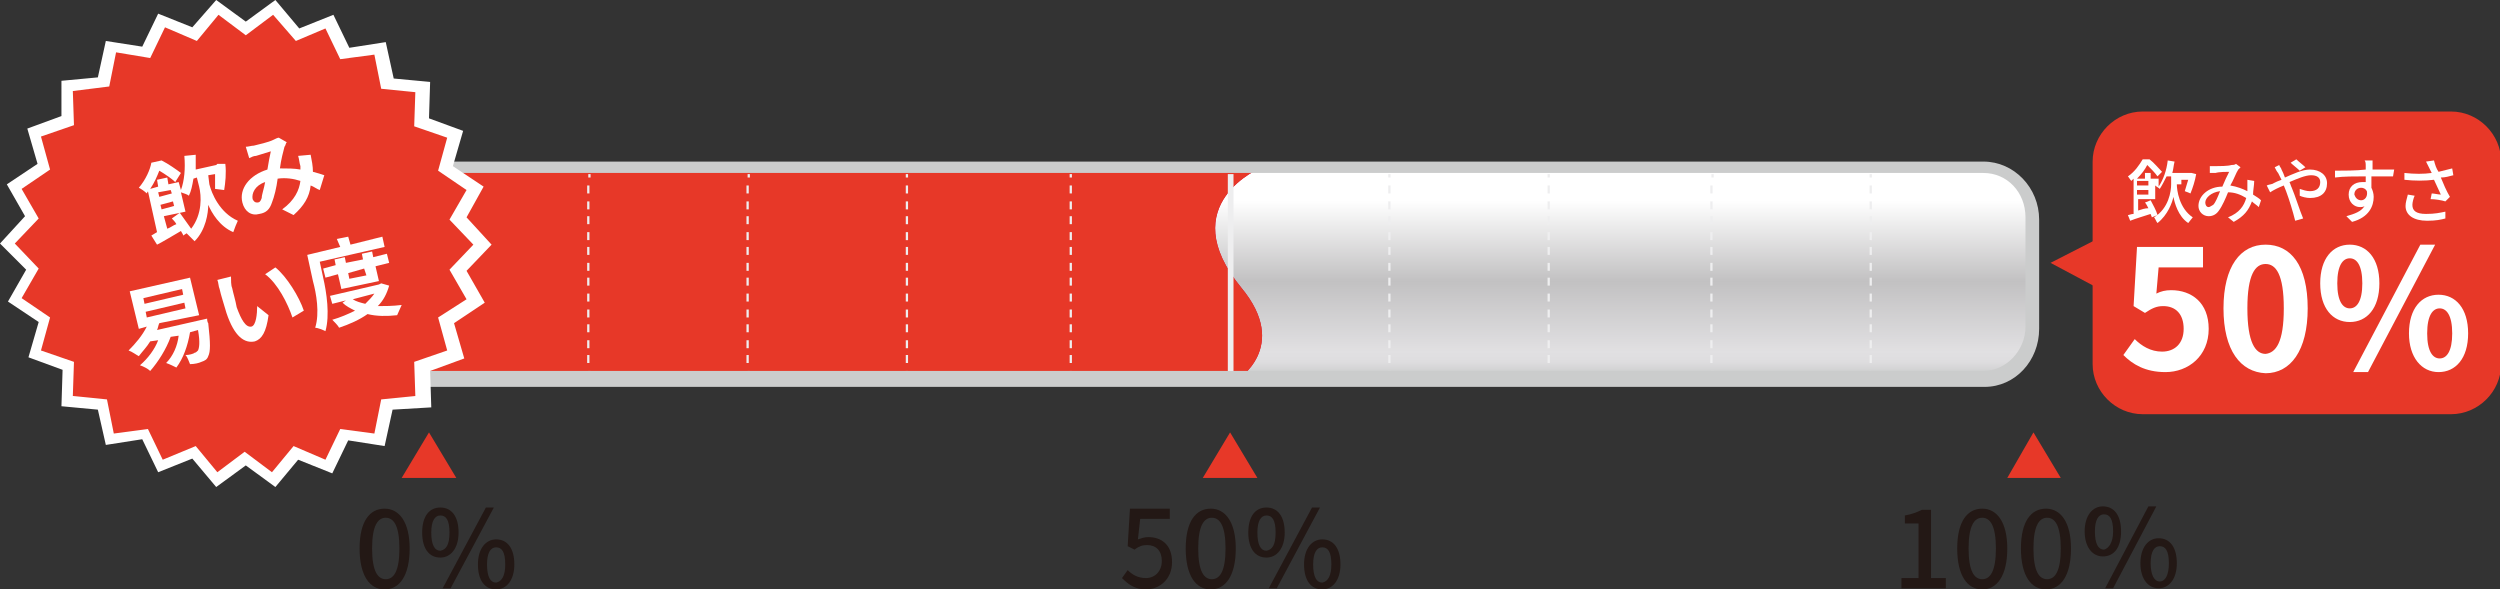 <?xml version="1.0" encoding="utf-8"?>
<!-- Generator: Adobe Illustrator 23.0.3, SVG Export Plug-In . SVG Version: 6.00 Build 0)  -->
<svg version="1.1" id="レイヤー_1" xmlns="http://www.w3.org/2000/svg" xmlns:xlink="http://www.w3.org/1999/xlink" x="0px"
	 y="0px" viewBox="0 0 219.7 51.8" style="enable-background:new 0 0 219.7 51.8;" xml:space="preserve">
<rect x="0" y="0" width="219.7" height="51.8" fill="#333333" stroke="none"/>
<style type="text/css">
	.st0{fill:#231815;}
	.st1{fill:url(#SVGID_1_);}
	.st2{fill:#E73828;}
	.st3{fill:url(#SVGID_2_);}
	.st4{fill:none;}
	.st5{fill:#EEEEEF;}
	.st6{fill:#CBCCCC;}
	.st7{fill:#FFFFFF;}
	.st8{enable-background:new    ;}
</style>
<g>
	<g>
		<path class="st0" d="M31.6,48.2c0-2.4,0.9-3.5,2.2-3.5s2.2,1.2,2.2,3.5c0,2.4-0.9,3.6-2.2,3.6S31.6,50.6,31.6,48.2z M35.1,48.2
			c0-2-0.5-2.7-1.2-2.7s-1.2,0.7-1.2,2.7s0.5,2.7,1.2,2.7S35.1,50.2,35.1,48.2z"/>
		<path class="st0" d="M37.1,46.8c0-1.4,0.6-2.2,1.6-2.2s1.6,0.8,1.6,2.2S39.6,49,38.7,49C37.7,49,37.1,48.2,37.1,46.8z M39.5,46.8
			c0-1.1-0.3-1.5-0.8-1.5s-0.8,0.5-0.8,1.5c0,1.1,0.3,1.6,0.8,1.6C39.2,48.3,39.5,47.9,39.5,46.8z M42.7,44.6h0.7l-3.8,7.1h-0.7
			L42.7,44.6z M42,49.6c0-1.4,0.7-2.2,1.6-2.2c1,0,1.6,0.8,1.6,2.2s-0.7,2.2-1.6,2.2C42.6,51.8,42,51,42,49.6z M44.4,49.6
			c0-1.1-0.3-1.5-0.8-1.5s-0.8,0.5-0.8,1.5c0,1.1,0.3,1.6,0.8,1.6C44.1,51.1,44.4,50.6,44.4,49.6z"/>
	</g>
</g>
<g>
	<g>
		<path class="st0" d="M167.1,50.8h1.5V46h-1.2v-0.7c0.6-0.1,1.1-0.3,1.5-0.5h0.8v6h1.3v0.9h-3.9L167.1,50.8L167.1,50.8z"/>
		<path class="st0" d="M172,48.2c0-2.4,0.9-3.5,2.2-3.5s2.2,1.2,2.2,3.5c0,2.4-0.9,3.6-2.2,3.6S172,50.6,172,48.2z M175.4,48.2
			c0-2-0.5-2.7-1.2-2.7s-1.2,0.7-1.2,2.7s0.5,2.7,1.2,2.7S175.4,50.2,175.4,48.2z"/>
		<path class="st0" d="M177.6,48.2c0-2.4,0.9-3.5,2.2-3.5s2.2,1.2,2.2,3.5c0,2.4-0.9,3.6-2.2,3.6S177.6,50.6,177.6,48.2z
			 M181.1,48.2c0-2-0.5-2.7-1.2-2.7s-1.2,0.7-1.2,2.7s0.5,2.7,1.2,2.7S181.1,50.2,181.1,48.2z"/>
		<path class="st0" d="M183.2,46.7c0-1.4,0.7-2.2,1.6-2.2c1,0,1.6,0.8,1.6,2.2s-0.6,2.2-1.6,2.2C183.9,48.9,183.2,48.1,183.2,46.7z
			 M185.7,46.7c0-1.1-0.3-1.5-0.8-1.5s-0.8,0.5-0.8,1.5c0,1.1,0.3,1.6,0.8,1.6C185.3,48.2,185.7,47.7,185.7,46.7z M188.8,44.5h0.7
			l-3.8,7.2H185L188.8,44.5z M188.1,49.5c0-1.4,0.7-2.2,1.6-2.2c1,0,1.6,0.8,1.6,2.2s-0.7,2.2-1.6,2.2S188.1,50.9,188.1,49.5z
			 M190.6,49.5c0-1.1-0.3-1.5-0.8-1.5s-0.8,0.5-0.8,1.5s0.3,1.6,0.8,1.6S190.6,50.5,190.6,49.5z"/>
	</g>
</g>
<g>
	<g>
		<path class="st0" d="M98.6,50.8l0.5-0.7c0.4,0.4,0.9,0.7,1.6,0.7c0.8,0,1.4-0.6,1.4-1.5s-0.5-1.4-1.3-1.4c-0.4,0-0.7,0.1-1.1,0.4
			L99.1,48l0.2-3.3h3.5v0.9h-2.6l-0.2,1.8c0.3-0.1,0.6-0.2,0.9-0.2c1.2,0,2.1,0.7,2.1,2.2s-1.1,2.4-2.3,2.4
			C99.7,51.8,99.1,51.3,98.6,50.8z"/>
		<path class="st0" d="M104.2,48.2c0-2.4,0.9-3.5,2.2-3.5c1.3,0,2.2,1.2,2.2,3.5c0,2.4-0.9,3.6-2.2,3.6S104.2,50.6,104.2,48.2z
			 M107.7,48.2c0-2-0.5-2.7-1.2-2.7s-1.2,0.7-1.2,2.7s0.5,2.7,1.2,2.7S107.7,50.2,107.7,48.2z"/>
		<path class="st0" d="M109.7,46.8c0-1.4,0.6-2.2,1.6-2.2s1.6,0.8,1.6,2.2s-0.7,2.2-1.6,2.2C110.3,49,109.7,48.2,109.7,46.8z
			 M112.1,46.8c0-1.1-0.3-1.5-0.8-1.5s-0.8,0.5-0.8,1.5c0,1.1,0.3,1.6,0.8,1.6C111.8,48.3,112.1,47.9,112.1,46.8z M115.3,44.6h0.7
			l-3.8,7.1h-0.7L115.3,44.6z M114.6,49.6c0-1.4,0.7-2.2,1.6-2.2c1,0,1.6,0.8,1.6,2.2s-0.7,2.2-1.6,2.2
			C115.2,51.8,114.6,51,114.6,49.6z M117,49.6c0-1.1-0.3-1.5-0.8-1.5s-0.8,0.5-0.8,1.5c0,1.1,0.3,1.6,0.8,1.6
			C116.7,51.1,117,50.6,117,49.6z"/>
	</g>
</g>
<linearGradient id="SVGID_1_" gradientUnits="userSpaceOnUse" x1="103.5" y1="1612.747" x2="103.5" y2="1595.087" gradientTransform="matrix(1 0 0 1 0 -1580)">
	<stop  offset="0" style="stop-color:#CBCCCC"/>
	<stop  offset="2.084110e-02" style="stop-color:#D5D5D6"/>
	<stop  offset="5.541701e-02" style="stop-color:#DEDDDF"/>
	<stop  offset="0.104" style="stop-color:#E1E0E2"/>
	<stop  offset="0.455" style="stop-color:#C2C1C2"/>
	<stop  offset="0.856" style="stop-color:#FFFFFF"/>
</linearGradient>
<path class="st1" d="M178.6,28.8c0,2.5-1.9,4.5-4.3,4.5H32.7c-2.4,0-4.3-2-4.3-4.5v-9.6c0-2.5,1.9-4.5,4.3-4.5h141.6
	c2.4,0,4.3,2,4.3,4.5V28.8z"/>
<polygon class="st2" points="181.1,42 178.7,38 176.4,42 "/>
<g>
	
		<linearGradient id="SVGID_2_" gradientUnits="userSpaceOnUse" x1="22.1" y1="1604.05" x2="110.944" y2="1604.05" gradientTransform="matrix(1 0 0 1 0 -1580)">
		<stop  offset="0" style="stop-color:#EF94BB"/>
		<stop  offset="8.953273e-03" style="stop-color:#EE90B8"/>
		<stop  offset="9.116727e-02" style="stop-color:#E36C9B"/>
		<stop  offset="0.181" style="stop-color:#DB4E83"/>
		<stop  offset="0.28" style="stop-color:#D3356F"/>
		<stop  offset="0.39" style="stop-color:#CE2260"/>
		<stop  offset="0.519" style="stop-color:#CA1555"/>
		<stop  offset="0.682" style="stop-color:#C80D4F"/>
		<stop  offset="1" style="stop-color:#C70B4D"/>
	</linearGradient>
	<path class="st3" d="M108.7,33.4H22.1V14.7h88.8c0,0-7.9,3.2-1.8,10.6C113.4,30.5,108.7,33.4,108.7,33.4z"/>
</g>
<g>
	<path class="st2" d="M108.7,33.4H22.1V14.7h88.8c0,0-7.9,3.2-1.8,10.6C113.4,30.5,108.7,33.4,108.7,33.4z"/>
</g>
<polygon class="st2" points="40.1,42 37.7,38 35.3,42 "/>
<polygon class="st2" points="110.5,42 108.1,38 105.7,42 "/>
<g>
	<line class="st4" x1="51.7" y1="15.3" x2="51.7" y2="33"/>
	<g>
		<rect x="51.7" y="15.3" class="st5" width="0.2" height="0.3"/>
		<path class="st5" d="M51.8,31.9h-0.2v-0.7h0.2V31.9z M51.8,30.6h-0.2v-0.7h0.2V30.6z M51.8,29.2h-0.2v-0.7h0.2V29.2z M51.8,27.9
			h-0.2v-0.7h0.2V27.9z M51.8,26.5h-0.2v-0.7h0.2V26.5z M51.8,25.1h-0.2v-0.7h0.2V25.1z M51.8,23.8h-0.2v-0.7h0.2V23.8z M51.8,22.4
			h-0.2v-0.7h0.2V22.4z M51.8,21.1h-0.2v-0.7h0.2V21.1z M51.8,19.7h-0.2V19h0.2V19.7z M51.8,18.4h-0.2v-0.7h0.2V18.4z M51.8,17h-0.2
			v-0.7h0.2V17z"/>
		<rect x="51.7" y="32.6" class="st5" width="0.2" height="0.3"/>
	</g>
</g>
<g>
	<line class="st4" x1="65.7" y1="15.3" x2="65.7" y2="33"/>
	<g>
		<rect x="65.7" y="15.3" class="st5" width="0.2" height="0.3"/>
		<path class="st5" d="M65.8,31.9h-0.2v-0.7h0.2V31.9z M65.8,30.6h-0.2v-0.7h0.2V30.6z M65.8,29.2h-0.2v-0.7h0.2V29.2z M65.8,27.9
			h-0.2v-0.7h0.2V27.9z M65.8,26.5h-0.2v-0.7h0.2V26.5z M65.8,25.1h-0.2v-0.7h0.2V25.1z M65.8,23.8h-0.2v-0.7h0.2V23.8z M65.8,22.4
			h-0.2v-0.7h0.2V22.4z M65.8,21.1h-0.2v-0.7h0.2V21.1z M65.8,19.7h-0.2V19h0.2V19.7z M65.8,18.4h-0.2v-0.7h0.2V18.4z M65.8,17h-0.2
			v-0.7h0.2V17z"/>
		<rect x="65.7" y="32.6" class="st5" width="0.2" height="0.3"/>
	</g>
</g>
<g>
	<line class="st4" x1="79.7" y1="15.3" x2="79.7" y2="33"/>
	<g>
		<rect x="79.6" y="15.3" class="st5" width="0.2" height="0.3"/>
		<path class="st5" d="M79.8,31.9h-0.2v-0.7h0.2V31.9z M79.8,30.6h-0.2v-0.7h0.2V30.6z M79.8,29.2h-0.2v-0.7h0.2V29.2z M79.8,27.9
			h-0.2v-0.7h0.2V27.9z M79.8,26.5h-0.2v-0.7h0.2V26.5z M79.8,25.1h-0.2v-0.7h0.2V25.1z M79.8,23.8h-0.2v-0.7h0.2V23.8z M79.8,22.4
			h-0.2v-0.7h0.2V22.4z M79.8,21.1h-0.2v-0.7h0.2V21.1z M79.8,19.7h-0.2V19h0.2V19.7z M79.8,18.4h-0.2v-0.7h0.2V18.4z M79.8,17h-0.2
			v-0.7h0.2V17z"/>
		<rect x="79.6" y="32.6" class="st5" width="0.2" height="0.3"/>
	</g>
</g>
<g>
	<line class="st4" x1="94.1" y1="15.3" x2="94.1" y2="33"/>
	<g>
		<rect x="94" y="15.3" class="st5" width="0.2" height="0.3"/>
		<path class="st5" d="M94.2,31.9H94v-0.7h0.2V31.9z M94.2,30.6H94v-0.7h0.2V30.6z M94.2,29.2H94v-0.7h0.2V29.2z M94.2,27.9H94v-0.7
			h0.2V27.9z M94.2,26.5H94v-0.7h0.2V26.5z M94.2,25.1H94v-0.7h0.2V25.1z M94.2,23.8H94v-0.7h0.2V23.8z M94.2,22.4H94v-0.7h0.2V22.4
			z M94.2,21.1H94v-0.7h0.2V21.1z M94.2,19.7H94V19h0.2V19.7z M94.2,18.4H94v-0.7h0.2V18.4z M94.2,17H94v-0.7h0.2V17z"/>
		<rect x="94" y="32.6" class="st5" width="0.2" height="0.3"/>
	</g>
</g>
<g>
	<line class="st4" x1="108.1" y1="15.3" x2="108.1" y2="33"/>
	<rect x="107.9" y="15.3" class="st5" width="0.5" height="17.7"/>
</g>
<g>
	<line class="st4" x1="122.1" y1="15.3" x2="122.1" y2="33"/>
	<g>
		<rect x="122" y="15.3" class="st5" width="0.2" height="0.3"/>
		<path class="st5" d="M122.2,31.9H122v-0.7h0.2V31.9z M122.2,30.6H122v-0.7h0.2V30.6z M122.2,29.2H122v-0.7h0.2V29.2z M122.2,27.9
			H122v-0.7h0.2V27.9z M122.2,26.5H122v-0.7h0.2V26.5z M122.2,25.1H122v-0.7h0.2V25.1z M122.2,23.8H122v-0.7h0.2V23.8z M122.2,22.4
			H122v-0.7h0.2V22.4z M122.2,21.1H122v-0.7h0.2V21.1z M122.2,19.7H122V19h0.2V19.7z M122.2,18.4H122v-0.7h0.2V18.4z M122.2,17H122
			v-0.7h0.2V17z"/>
		<rect x="122" y="32.6" class="st5" width="0.2" height="0.3"/>
	</g>
</g>
<g>
	<line class="st4" x1="136.1" y1="15.3" x2="136.1" y2="33"/>
	<g>
		<rect x="136" y="15.3" class="st5" width="0.2" height="0.3"/>
		<path class="st5" d="M136.2,31.9H136v-0.7h0.2V31.9z M136.2,30.6H136v-0.7h0.2V30.6z M136.2,29.2H136v-0.7h0.2V29.2z M136.2,27.9
			H136v-0.7h0.2V27.9z M136.2,26.5H136v-0.7h0.2V26.5z M136.2,25.1H136v-0.7h0.2V25.1z M136.2,23.8H136v-0.7h0.2V23.8z M136.2,22.4
			H136v-0.7h0.2V22.4z M136.2,21.1H136v-0.7h0.2V21.1z M136.2,19.7H136V19h0.2V19.7z M136.2,18.4H136v-0.7h0.2V18.4z M136.2,17H136
			v-0.7h0.2V17z"/>
		<rect x="136" y="32.6" class="st5" width="0.2" height="0.3"/>
	</g>
</g>
<g>
	<line class="st4" x1="150.4" y1="15.3" x2="150.4" y2="33"/>
	<g>
		<rect x="150.4" y="15.3" class="st5" width="0.2" height="0.3"/>
		<path class="st5" d="M150.5,31.9h-0.2v-0.7h0.2V31.9z M150.5,30.6h-0.2v-0.7h0.2V30.6z M150.5,29.2h-0.2v-0.7h0.2V29.2z
			 M150.5,27.9h-0.2v-0.7h0.2V27.9z M150.5,26.5h-0.2v-0.7h0.2V26.5z M150.5,25.1h-0.2v-0.7h0.2V25.1z M150.5,23.8h-0.2v-0.7h0.2
			V23.8z M150.5,22.4h-0.2v-0.7h0.2V22.4z M150.5,21.1h-0.2v-0.7h0.2V21.1z M150.5,19.7h-0.2V19h0.2V19.7z M150.5,18.4h-0.2v-0.7
			h0.2V18.4z M150.5,17h-0.2v-0.7h0.2V17z"/>
		<rect x="150.4" y="32.6" class="st5" width="0.2" height="0.3"/>
	</g>
</g>
<g>
	<line class="st4" x1="164.4" y1="15.3" x2="164.4" y2="33"/>
	<g>
		<rect x="164.3" y="15.3" class="st5" width="0.2" height="0.3"/>
		<path class="st5" d="M164.5,31.9h-0.2v-0.7h0.2V31.9z M164.5,30.6h-0.2v-0.7h0.2V30.6z M164.5,29.2h-0.2v-0.7h0.2V29.2z
			 M164.5,27.9h-0.2v-0.7h0.2V27.9z M164.5,26.5h-0.2v-0.7h0.2V26.5z M164.5,25.1h-0.2v-0.7h0.2V25.1z M164.5,23.8h-0.2v-0.7h0.2
			V23.8z M164.5,22.4h-0.2v-0.7h0.2V22.4z M164.5,21.1h-0.2v-0.7h0.2V21.1z M164.5,19.7h-0.2V19h0.2V19.7z M164.5,18.4h-0.2v-0.7
			h0.2V18.4z M164.5,17h-0.2v-0.7h0.2V17z"/>
		<rect x="164.3" y="32.6" class="st5" width="0.2" height="0.3"/>
	</g>
</g>
<path class="st6" d="M174.4,34H32.7c-2.7,0-4.9-2.3-4.9-5.1v-9.6c0-2.8,2.2-5.1,4.9-5.1h141.6c2.7,0,4.9,2.3,4.9,5.1v9.6
	C179.2,31.7,177.1,34,174.4,34z M32.7,15.2c-2,0-3.7,1.8-3.7,3.9v9.6c0,2.2,1.6,3.9,3.7,3.9h141.6c2,0,3.7-1.8,3.7-3.9v-9.6
	c0-2.2-1.6-3.9-3.7-3.9C174.3,15.2,32.7,15.2,32.7,15.2z"/>
<g>
	<g>
		<path class="st2" d="M183.9,32c0,2.4,2,4.4,4.4,4.4h27.1c2.4,0,4.4-2,4.4-4.4V14.2c0-2.4-2-4.4-4.4-4.4h-27.1
			c-2.4,0-4.4,2-4.4,4.4V32z"/>
	</g>
	<polygon class="st2" points="184.7,25.5 180.2,23.1 184.7,20.8 	"/>
</g>
<g>
	<g>
		<polygon class="st2" points="42.5,21.4 40.4,23.7 41.9,26.4 39.3,28.1 40.1,31.2 37.2,32.2 37.2,35.3 34.1,35.6 33.5,38.7 
			30.4,38.2 29,41 26.1,39.8 24.1,42.2 21.6,40.4 19.1,42.2 17,39.8 14.2,41 12.8,38.2 9.7,38.7 9,35.6 5.9,35.3 6,32.2 3,31.2 
			3.9,28.1 1.3,26.4 2.8,23.7 0.6,21.4 2.8,19.1 1.3,16.4 3.9,14.7 3,11.7 6,10.7 5.9,7.5 9,7.3 9.7,4.2 12.8,4.7 14.2,1.8 17,3 
			19.1,0.6 21.6,2.5 24.1,0.6 26.1,3 29,1.8 30.4,4.7 33.5,4.2 34.1,7.3 37.2,7.5 37.2,10.7 40.1,11.7 39.3,14.7 41.9,16.4 
			40.4,19.1 		"/>
	</g>
	<path class="st7" d="M24.2,42.8l-2.6-1.9L19,42.8l-2.1-2.5l-3,1.2l-1.4-2.9l-3.2,0.5L8.6,36l-3.2-0.3l0.1-3.2l-3-1.1l0.9-3.1
		l-2.7-1.8l1.6-2.8L0,21.4L2.2,19l-1.6-2.8l2.7-1.8l-0.9-3.1l3-1.1V7.1l3.2-0.3l0.7-3.2l3.2,0.5l1.4-2.9l3,1.2L19,0l2.6,1.9L24.2,0
		l2.1,2.5l3-1.2l1.4,2.9l3.2-0.5l0.7,3.2l3.2,0.3l-0.1,3.2l3,1.1l-0.9,3.1l2.7,1.8L41,19.1l2.2,2.4L41,23.8l1.6,2.8l-2.7,1.8
		l0.9,3.1l-3,1.1l0.1,3.2L34.5,36l-0.7,3.2l-3.2-0.5l-1.4,2.9l-3-1.2L24.2,42.8z M17.2,39.2l1.9,2.3l2.4-1.8l2.4,1.8l1.9-2.3
		l2.8,1.2l1.3-2.7l3,0.4l0.6-3l3-0.3l-0.1-3l2.9-1l-0.8-2.9l2.5-1.6l-1.5-2.6l2.1-2.2l-2.1-2.2l1.5-2.6L38.5,15l0.8-2.9l-2.9-1
		l0.1-3l-3-0.3l-0.6-3l-3,0.4l-1.3-2.7L26,3.6l-2-2.3l-2.4,1.8l-2.4-1.8l-1.9,2.3l-2.8-1.2l-1.3,2.7l-3-0.5l-0.6,3L6.4,8l0.1,3
		l-2.9,1l0.8,2.9l-2.5,1.7l1.5,2.6l-2.1,2.2l2.1,2.2l-1.5,2.6l2.5,1.7l-0.8,2.9l2.9,1l-0.1,3l3,0.3l0.6,3l3-0.4l1.3,2.7L17.2,39.2z"
		/>
</g>
<g class="st8">
	<path class="st7" d="M18.4,16.2c0.2,0.8,0.9,2.5,2.5,3.2c-0.1,0.2-0.3,0.7-0.4,1c-1.2-0.5-1.9-1.7-2.2-2.4c0,0.7-0.2,2.2-1.2,3.2
		c-0.2-0.2-0.5-0.5-0.7-0.7l-0.3,0.2c0-0.1-0.1-0.2-0.2-0.4c-0.7,0.4-1.5,0.9-2.1,1.2l-0.5-0.8c0.2-0.1,0.3-0.2,0.5-0.3L13,16.8
		c0,0.1-0.1,0.1-0.1,0.2c-0.2-0.2-0.5-0.4-0.7-0.5c0.6-0.7,1-1.6,1.1-2.2l0.9-0.2c0.6,0.3,1.3,0.8,1.7,1.1L15.4,16
		c-0.3-0.3-0.9-0.7-1.4-1c-0.2,0.5-0.4,1-0.8,1.6l0.7-0.2l-0.1-0.6l0.9-0.2l0.1,0.6l0.9-0.2l0.2,0.7c0.3-0.8,0.4-1.9,0.3-3l1-0.1
		c0,0.5,0,0.9,0,1.3l1.8-0.4l0.1-0.1h0.7c0.1,0.8,0,1.7-0.1,2.3l-0.8-0.1c0-0.3,0-0.8,0-1.3l-0.6,0.1L18.4,16.2z M13.9,16.9l0.1,0.4
		l1.1-0.3L15,16.7L13.9,16.9z M14.1,18l0.1,0.4l1.1-0.3l-0.1-0.4L14.1,18z M15.8,18.7c0.3,0.4,0.7,1,1,1.4c1-1.3,0.9-2.9,0.7-3.7
		l-0.2-0.8L17,15.7c-0.1,0.6-0.2,1.1-0.4,1.5c-0.1-0.1-0.4-0.2-0.7-0.3l0.4,1.7L14.4,19l0.3,1.1c0.3-0.1,0.5-0.3,0.8-0.4
		c-0.1-0.2-0.3-0.4-0.4-0.5L15.8,18.7z"/>
	<path class="st7" d="M28.1,16.7c-0.3-0.1-0.5-0.3-0.8-0.4c-0.1,1-0.6,1.8-1.5,2.6l-1-0.5c1.1-0.8,1.5-1.7,1.6-2.5
		c-0.6-0.2-1.3-0.3-2-0.2c-0.1,0.8-0.3,1.6-0.5,2.1c-0.2,0.6-0.5,0.9-1.1,1c-0.7,0.2-1.3-0.2-1.5-1c-0.3-1.2,0.6-2.4,2.2-2.9
		c0.1-0.6,0.2-1.2,0.3-1.6c-0.3,0.1-1,0.3-1.3,0.4c-0.2,0-0.4,0.1-0.6,0.2l-0.3-1c0.2,0,0.5-0.1,0.7-0.1c0.4-0.1,1.3-0.3,1.7-0.5
		c0.2-0.1,0.4-0.2,0.5-0.2l0.7,0.4c-0.1,0.1-0.1,0.3-0.2,0.4c-0.1,0.4-0.3,1.1-0.4,1.9c0.6,0,1.3,0,1.8,0.1c0-0.1,0-0.2,0-0.3
		c-0.1-0.3-0.1-0.6-0.2-0.9l1.1-0.1c0.1,0.5,0.2,1,0.2,1.5c0.4,0.1,0.7,0.2,1,0.3L28.1,16.7z M23.3,16c-0.9,0.3-1.2,1-1.1,1.5
		c0.1,0.2,0.2,0.3,0.4,0.3c0.2,0,0.3-0.1,0.4-0.4C23,17.1,23.2,16.6,23.3,16z"/>
</g>
<g class="st8">
	<path class="st7" d="M18.2,28c0,0,0,0.3,0.1,0.4c0.2,1.8,0.2,2.5,0,2.9c-0.1,0.3-0.3,0.4-0.6,0.5c-0.2,0.1-0.6,0.2-1,0.2
		c-0.1-0.2-0.2-0.6-0.4-0.8c0.3,0,0.7-0.1,0.8-0.2c0.1,0,0.2-0.1,0.3-0.2c0.1-0.2,0.2-0.7,0-1.8l-0.7,0.2c-0.2,1.2-0.6,2.3-1.2,3.1
		c-0.2-0.1-0.6-0.3-0.9-0.4c0.6-0.6,1-1.5,1.1-2.4L15,29.6c-0.4,1.1-1.1,2.2-1.8,3c-0.2-0.2-0.6-0.4-0.9-0.5
		c0.7-0.6,1.3-1.4,1.6-2.2L13.2,30c-0.3,0.5-0.7,0.9-1,1.3c-0.2-0.1-0.6-0.4-0.9-0.5c0.6-0.6,1.2-1.3,1.6-2.1l-0.7,0.2l-0.8-3.3
		l5.3-1.2l0.8,3.3L14,28.4c-0.1,0.2-0.1,0.4-0.2,0.6L18.2,28z M12.7,26.7l3.4-0.8L16,25.4l-3.4,0.8L12.7,26.7z M12.9,27.9l3.4-0.8
		l-0.1-0.5l-3.4,0.8L12.9,27.9z"/>
	<path class="st7" d="M20.4,25.3c0.1,0.5,0.3,1.1,0.4,1.7c0.4,1.1,0.8,1.8,1.3,1.7c0.4-0.1,0.5-1.1,0.5-1.8l1,0.8
		c-0.2,1.5-0.6,2.1-1.2,2.3c-0.9,0.2-1.8-0.4-2.5-2.5c-0.2-0.7-0.5-1.6-0.6-2.1c-0.1-0.2-0.1-0.6-0.2-0.8l1.2-0.3
		C20.3,24.6,20.3,25.1,20.4,25.3z M26.7,27.3l-1,0.6c-0.4-1.2-1.3-3-2.4-3.8l0.9-0.6C25.2,24.3,26.3,26.1,26.7,27.3z"/>
	<path class="st7" d="M28.4,24.4c0.3,1.3,0.6,3.3,0.2,4.7c-0.2-0.1-0.7-0.3-0.9-0.3c0.4-1.3,0.1-3-0.2-4.1L27,22.4l2.9-0.7L29.6,21
		l1-0.2l0.2,0.7l2.8-0.7l0.2,0.9L28.1,23L28.4,24.4z M30,25.4l-0.3-1.3l-1.1,0.3l-0.2-0.8l1.1-0.3l-0.1-0.5l0.9-0.2l0.1,0.5l1.5-0.3
		l-0.1-0.5l0.9-0.2l0.1,0.5l1.2-0.3l0.2,0.8L33,23.4l0.3,1.3L30,25.4z M34.2,25.1c-0.2,0.7-0.5,1.3-1,1.8c0.6,0,1.3,0,2.1-0.1
		c-0.1,0.2-0.3,0.7-0.4,0.9c-0.9,0.1-1.8,0.1-2.6-0.1c-0.7,0.5-1.6,0.9-2.5,1.2c-0.1-0.2-0.4-0.5-0.6-0.7c0.7-0.2,1.4-0.5,2-0.8
		c-0.4-0.2-0.8-0.4-1.1-0.7l0.3-0.2l-1.2,0.3L29,26l4.3-1l0.2-0.1L34.2,25.1z M30.6,24l0.1,0.5l1.5-0.3L32,23.6L30.6,24z M31,26.3
		c0.3,0.2,0.7,0.3,1.1,0.4c0.3-0.3,0.6-0.6,0.8-0.9L31,26.3z"/>
</g>
<g class="st8">
	<path class="st7" d="M191.3,16.2c0,0.5,0.2,2.1,1.4,2.9c-0.1,0.1-0.3,0.4-0.4,0.5c-0.9-0.6-1.2-1.8-1.3-2.3
		c-0.1,0.5-0.5,1.6-1.4,2.3c-0.1-0.1-0.2-0.4-0.3-0.5c1.3-0.8,1.5-2.3,1.5-2.9v-0.7h-0.4c-0.2,0.4-0.4,0.8-0.6,1.1
		c-0.1-0.1-0.3-0.2-0.4-0.3v1.2h-1.5v1c0.3-0.1,0.6-0.2,0.9-0.2c-0.1-0.2-0.2-0.4-0.3-0.5l0.5-0.2c0.2,0.4,0.5,0.9,0.6,1.3l-0.5,0.2
		c0-0.1-0.1-0.2-0.1-0.3c-0.6,0.2-1.3,0.4-1.8,0.6l-0.2-0.5c0.1,0,0.3-0.1,0.5-0.1v-3.1c-0.1,0.1-0.1,0.1-0.2,0.2
		c-0.1-0.1-0.2-0.3-0.3-0.4c0.6-0.4,1-1,1.3-1.5h0.6c0.4,0.3,0.8,0.8,1.1,1.1l-0.4,0.4c-0.2-0.3-0.6-0.7-0.9-1
		c-0.2,0.4-0.5,0.8-0.9,1.2h0.7v-0.5h0.5v0.5h0.7v0.7c0.4-0.6,0.7-1.4,0.8-2.3l0.6,0.1c-0.1,0.4-0.1,0.7-0.2,1h1.6h0.1l0.4,0.1
		c-0.1,0.6-0.3,1.2-0.5,1.7l-0.5-0.2c0.1-0.3,0.2-0.7,0.3-1h-0.6v0.4H191.3z M187.8,15.9v0.4h1v-0.4H187.8z M188.8,17.1v-0.4h-1v0.4
		H188.8z"/>
	<path class="st7" d="M198.5,18.2c-0.2-0.2-0.4-0.3-0.6-0.5c-0.3,0.8-0.7,1.3-1.6,1.8l-0.5-0.4c1-0.4,1.4-1,1.6-1.7
		c-0.5-0.3-1-0.5-1.6-0.5c-0.2,0.5-0.5,1.2-0.8,1.6c-0.2,0.3-0.5,0.5-0.9,0.5c-0.5,0-0.9-0.4-0.9-0.9c0-0.9,0.9-1.7,2.1-1.7
		c0.2-0.5,0.4-0.9,0.6-1.3c-0.2,0-0.9,0-1.2,0.1c-0.1,0-0.3,0-0.5,0v-0.6c0.2,0,0.4,0,0.5,0c0.3,0,1.1,0,1.4-0.1
		c0.1,0,0.3,0,0.4-0.1l0.4,0.3c-0.1,0.1-0.1,0.1-0.2,0.2c-0.2,0.3-0.4,0.9-0.7,1.4c0.6,0.1,1.1,0.3,1.5,0.5c0-0.1,0-0.2,0-0.4
		c0-0.2,0-0.4,0-0.6l0.6,0.1c0,0.4-0.1,0.8-0.1,1.2c0.3,0.2,0.5,0.3,0.7,0.5L198.5,18.2z M195.1,16.8c-0.8,0.1-1.3,0.6-1.3,1
		c0,0.2,0.1,0.4,0.3,0.4c0.1,0,0.2-0.1,0.4-0.2C194.7,17.8,194.9,17.3,195.1,16.8z"/>
	<path class="st7" d="M200.3,14.5c0,0.1,0.2,0.3,0.2,0.4c0.1,0.2,0.2,0.4,0.3,0.7c0.7-0.3,1.5-0.7,2.2-0.7c0.9,0,1.5,0.5,1.5,1.2
		c0,0.8-0.5,1.3-1.5,1.3c-0.3,0-0.7-0.1-0.9-0.2v-0.6c0.3,0.1,0.6,0.2,0.9,0.2c0.6,0,0.9-0.3,0.9-0.8c0-0.4-0.3-0.6-0.8-0.6
		s-1.2,0.3-1.9,0.6c0.1,0.2,0.1,0.3,0.2,0.5c0.3,0.7,0.7,2,1,2.7l-0.7,0.2c-0.2-0.8-0.5-1.8-0.8-2.6l-0.2-0.5
		c-0.5,0.2-0.9,0.4-1.2,0.6l-0.3-0.6c0.2-0.1,0.5-0.1,0.6-0.2c0.2-0.1,0.4-0.2,0.7-0.3c-0.1-0.2-0.2-0.4-0.3-0.6
		c-0.1-0.1-0.2-0.3-0.3-0.5L200.3,14.5z M202.1,15c-0.2-0.2-0.6-0.5-0.8-0.7l0.5-0.3c0.2,0.2,0.6,0.5,0.8,0.7L202.1,15z"/>
	<path class="st7" d="M210.3,15.5c-0.4,0-1,0-1.9,0c0,0.3,0,0.7,0,1c0.1,0.2,0.2,0.5,0.2,0.8c0,0.8-0.4,1.8-1.9,2.2l-0.5-0.5
		c0.7-0.2,1.3-0.4,1.6-0.9c-0.1,0.1-0.3,0.1-0.4,0.1c-0.5,0-1-0.4-1-1.1s0.5-1.1,1.2-1.1c0.1,0,0.2,0,0.3,0v-0.5c-0.9,0-2,0-2.7,0.1
		V15c0.7,0,1.9,0,2.7-0.1c0-0.1,0-0.2,0-0.3c0-0.2,0-0.4-0.1-0.5h0.7c0,0.1,0,0.4,0,0.5s0,0.2,0,0.3h1.9L210.3,15.5z M207.5,17.6
		c0.3,0,0.6-0.3,0.5-0.8c-0.1-0.2-0.3-0.3-0.5-0.3c-0.3,0-0.6,0.2-0.6,0.6C207,17.4,207.2,17.6,207.5,17.6z"/>
	<path class="st7" d="M215.6,15.4c-0.4,0.1-0.7,0.2-1.1,0.2c0.2,0.5,0.5,1.2,0.8,1.7l-0.4,0.4c-0.3-0.1-0.9-0.2-1.3-0.2l0.1-0.5
		c0.2,0,0.6,0.1,0.8,0.1c-0.2-0.4-0.4-0.9-0.6-1.3c-0.8,0.1-1.7,0.1-2.6,0v-0.6c0.9,0.1,1.7,0.1,2.4,0l-0.2-0.4
		c-0.1-0.2-0.2-0.4-0.3-0.6l0.7-0.1c0.1,0.4,0.2,0.7,0.4,1c0.4-0.1,0.8-0.2,1.2-0.3L215.6,15.4z M212.2,17.2
		c-0.1,0.2-0.2,0.6-0.2,0.8c0,0.5,0.3,0.8,1.2,0.8c0.8,0,1.2-0.1,1.7-0.2v0.6c-0.4,0.1-0.8,0.2-1.6,0.2c-1.2,0-1.9-0.5-1.9-1.3
		c0-0.3,0.1-0.6,0.2-1L212.2,17.2z"/>
</g>
<g>
	<path class="st7" d="M186.6,31.2l1-1.4c0.6,0.6,1.4,1.1,2.4,1.1c1.1,0,1.9-0.7,1.9-2c0-1.3-0.7-2-1.8-2c-0.6,0-1,0.2-1.6,0.6
		l-1-0.6l0.3-5.2h5.8v1.8h-3.9l-0.2,2.3c0.4-0.2,0.8-0.3,1.3-0.3c1.8,0,3.3,1.1,3.3,3.4c0,2.4-1.8,3.8-3.8,3.8
		C188.5,32.7,187.4,32,186.6,31.2z"/>
	<path class="st7" d="M195.4,27.1c0-3.7,1.5-5.6,3.7-5.6c2.2,0,3.7,1.8,3.7,5.6c0,3.7-1.5,5.7-3.7,5.7
		C196.9,32.7,195.4,30.8,195.4,27.1z M200.7,27.1c0-3-0.7-3.9-1.6-3.9c-0.9,0-1.6,0.9-1.6,3.9c0,3,0.7,4,1.6,4
		C200,31,200.7,30.1,200.7,27.1z"/>
	<path class="st7" d="M203.9,24.9c0-2.2,1.1-3.4,2.6-3.4s2.6,1.2,2.6,3.4c0,2.2-1.1,3.4-2.6,3.4S203.9,27.1,203.9,24.9z M207.6,24.9
		c0-1.6-0.5-2.2-1.1-2.2s-1.1,0.6-1.1,2.2s0.5,2.2,1.1,2.2S207.6,26.5,207.6,24.9z M212.7,21.5h1.3l-5.9,11.2h-1.3L212.7,21.5z
		 M211.7,29.3c0-2.2,1.1-3.4,2.6-3.4s2.6,1.2,2.6,3.4c0,2.2-1.1,3.4-2.6,3.4S211.7,31.4,211.7,29.3z M215.5,29.3
		c0-1.6-0.5-2.2-1.1-2.2s-1.1,0.6-1.1,2.2c0,1.6,0.5,2.2,1.1,2.2S215.5,30.9,215.5,29.3z"/>
</g>
</svg>
